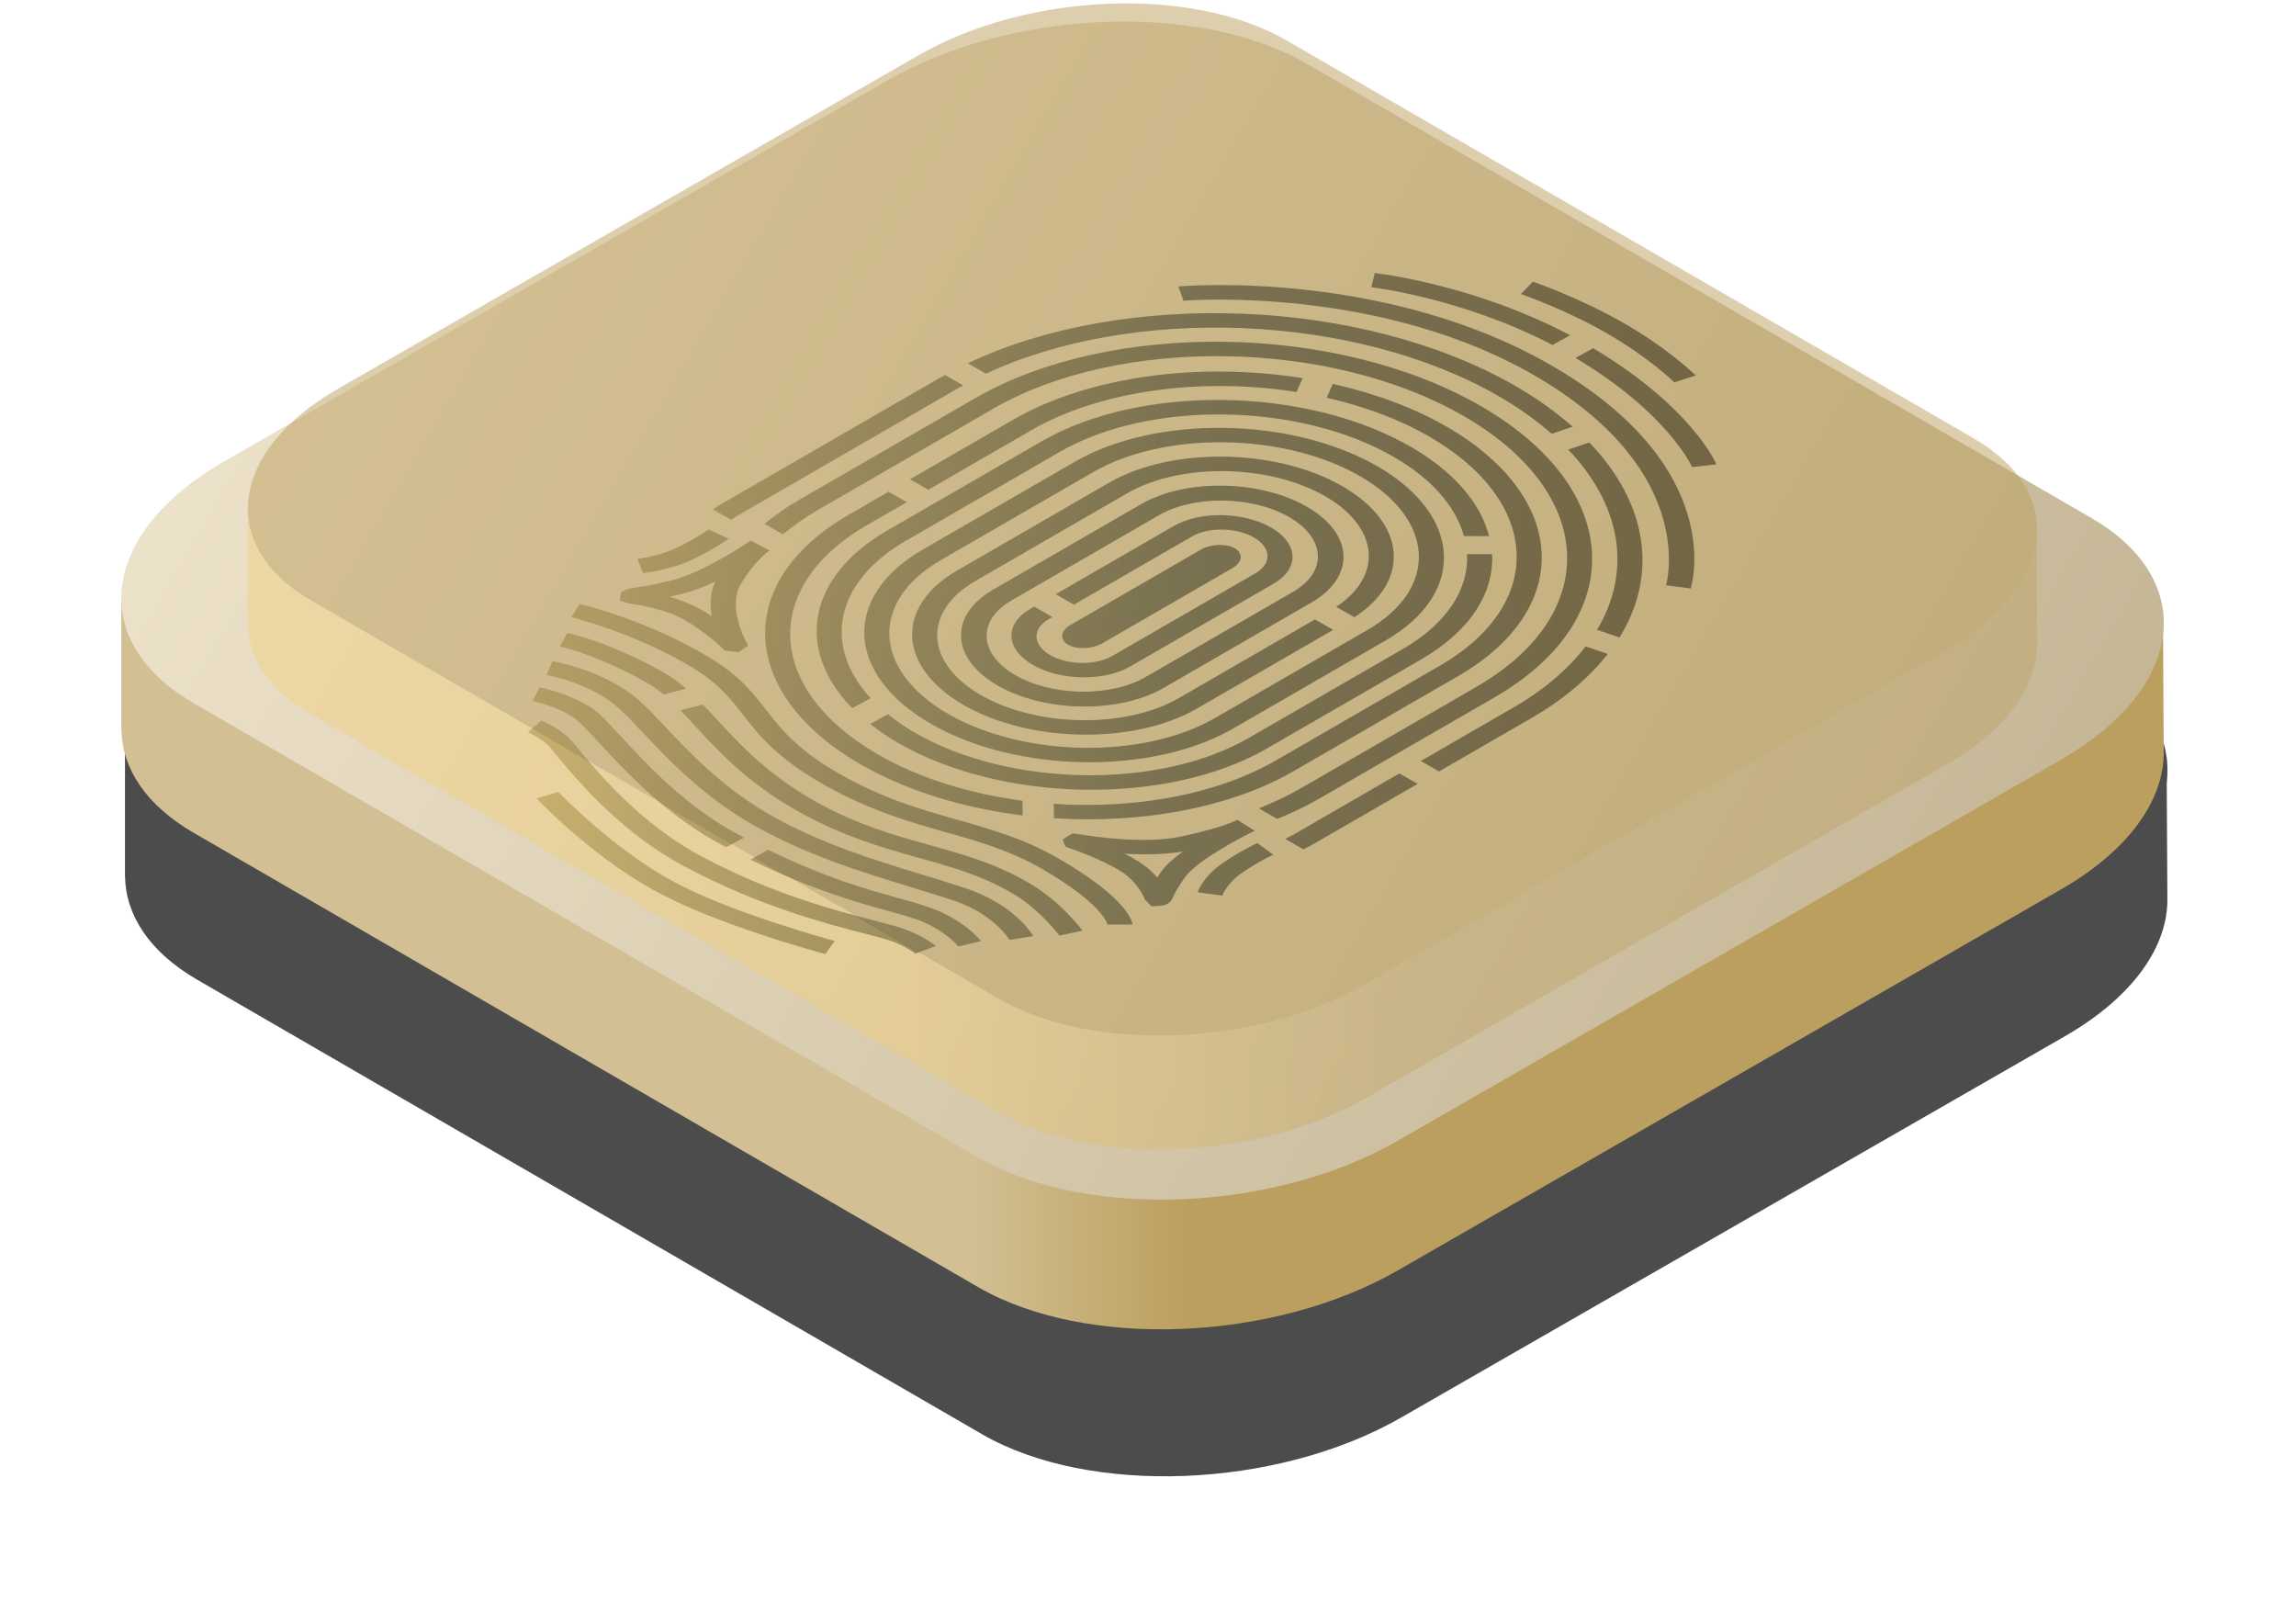 <svg width="625" height="436" viewBox="0 0 625 436" fill="none" xmlns="http://www.w3.org/2000/svg">
<g opacity="0.7" filter="url(#filter0_f_0_1)">
<path d="M589.987 244.286L589.781 206.191L552.525 206.002L356.737 92.649C327.517 75.726 276.418 77.765 242.611 97.168L62.025 200.882C60.538 201.736 59.146 202.605 57.785 203.489L34.024 203.363V238.661H34.039C34.261 249.153 40.731 259.139 53.72 266.66L267.29 390.315C296.51 407.237 347.608 405.199 381.416 385.796L562.001 282.081C580.796 271.289 590.272 257.401 589.987 244.286Z" fill="url(#paint0_linear_0_1)"/>
<path d="M267.29 355.032L53.72 231.377C24.5 214.455 28.218 185.003 62.025 165.584L242.611 61.869C276.418 42.45 327.517 40.428 356.737 57.35L570.307 180.989C599.527 197.912 595.809 227.364 562.002 246.783L381.416 350.497C347.609 369.916 296.51 371.939 267.29 355.016V355.032Z" fill="url(#paint1_linear_0_1)"/>
</g>
<path d="M588.987 204.286L588.781 166.191L551.525 166.002L355.737 52.649C326.517 35.726 275.418 37.765 241.611 57.168L61.025 160.882C59.538 161.736 58.146 162.605 56.785 163.489L33.024 163.363V198.661H33.039C33.261 209.153 39.731 219.139 52.72 226.66L266.29 350.315C295.51 367.237 346.608 365.199 380.416 345.796L561.001 242.081C579.796 231.289 589.272 217.401 588.987 204.286Z" fill="url(#paint2_linear_0_1)"/>
<path d="M266.29 315.032L52.72 191.377C23.5 174.455 27.218 145.003 61.025 125.584L241.611 21.869C275.418 2.45 326.517 0.428 355.737 17.35L569.307 140.989C598.527 157.912 594.809 187.364 561.002 206.783L380.416 310.497C346.609 329.916 295.51 331.939 266.29 315.016V315.032Z" fill="url(#paint3_linear_0_1)"/>
<path d="M223.655 213.198C211.205 206.025 206.475 199.942 202.266 194.554C198.881 190.193 195.669 186.084 188.725 181.834C172.952 172.259 155.676 168.024 155.502 167.993L157.812 164.375C158.587 164.548 176.923 169.004 193.565 179.227C201.365 183.999 204.813 188.423 208.468 193.116C212.692 198.551 217.169 204.255 229.208 211.002C240.725 217.48 250.786 220.324 260.516 223.089C269.881 225.744 278.725 228.24 288.011 233.581L288.153 233.66C307.122 244.625 308.213 250.914 308.276 251.609H301.474C301.474 251.609 300.398 246.158 283.471 236.362C274.754 231.416 266.654 229.093 257.811 226.597C248.05 223.832 236.976 220.703 224.62 213.751C224.32 213.577 224.003 213.404 223.703 213.23L223.655 213.198Z" fill="url(#paint4_linear_0_1)"/>
<path d="M204.655 224.306C191.177 216.548 181.906 206.72 175.135 199.53C172.477 196.702 170.183 194.269 168.143 192.483C160.533 185.816 148.874 183.698 148.747 183.682L150.408 179.938C150.978 180.033 164.726 182.529 173.775 190.461C175.989 192.404 178.347 194.901 181.083 197.808C187.633 204.76 196.619 214.288 209.338 221.604C223.007 229.472 237.877 234.023 250.976 238.02C255.074 239.269 259.045 240.485 262.826 241.749C276.336 246.253 281.066 254.421 281.256 254.769L274.785 255.796C274.785 255.796 270.656 248.781 259.662 245.115C255.944 243.882 252.052 242.682 248.034 241.465C234.46 237.309 219.099 232.617 204.639 224.29L204.655 224.306Z" fill="url(#paint5_linear_0_1)"/>
<path d="M183.947 234.497C167.336 224.938 156.104 211.191 149.934 203.654C147.719 200.953 143.717 199.294 143.685 199.294L147.355 196.102C147.593 196.197 153.003 198.393 156.056 202.138C162.305 209.785 174.012 224.037 190.86 233.028C210.208 243.345 227.547 247.833 237.925 250.519C241.801 251.53 244.601 252.241 246.61 253.015C251.862 255.038 254.615 257.36 254.742 257.471L249.141 259.541C249.141 259.541 247.037 257.787 243.051 256.254C241.564 255.686 238.858 254.975 235.41 254.09C224.636 251.309 206.601 246.632 186.383 235.84C185.561 235.398 184.738 234.939 183.931 234.481L183.947 234.497Z" fill="url(#paint6_linear_0_1)"/>
<path d="M176.606 241.528C160.09 232.017 146.612 217.891 146.042 217.275L151.99 215.537C152.133 215.679 165.817 230.042 182.096 239.269C198.137 248.291 226.93 256.018 227.23 256.097L224.652 259.652C223.434 259.32 194.435 251.546 177.476 242.003C177.192 241.844 176.907 241.671 176.622 241.513L176.606 241.528Z" fill="url(#paint7_linear_0_1)"/>
<path d="M213.135 145.43C215.904 143.139 218.973 140.927 222.501 138.872L270.356 111.237C304.654 91.424 362.065 92.293 398.324 113.165C434.584 134.037 436.182 167.14 401.868 186.953L354.012 214.589C350.469 216.627 346.64 218.396 342.669 220.008L347.669 222.884C351.608 221.256 355.436 219.487 358.964 217.433L406.82 189.798C443.696 168.498 441.988 132.9 403.007 110.463C364.011 88.011 302.297 87.094 265.404 108.393L217.549 136.028C214.021 138.067 210.952 140.279 208.12 142.554L213.119 145.43H213.135Z" fill="url(#paint8_linear_0_1)"/>
<path d="M313.402 246.648L311.63 244.768C311.63 244.768 310.033 240.122 304.859 236.962C299.386 233.628 291.492 230.958 291.412 230.926L290.036 230.468L289.245 228.509L290.653 227.561L291.998 226.834L294.213 227.118C297.013 227.592 311.377 229.789 321.249 227.719C330.63 225.744 334.902 224.022 336.183 223.437C336.515 223.279 336.737 223.168 336.8 223.137L341.546 226.091C341.451 226.155 341.166 226.297 340.676 226.534C337.718 228.019 325.948 234.134 322.689 238.59C320.68 241.339 319.715 243.188 319.256 244.262C319.018 244.847 318.354 246.395 315.696 246.537L313.418 246.664L313.402 246.648ZM308.672 233.723C309.02 233.928 309.368 234.134 309.7 234.339C312.01 235.746 313.735 237.341 315.016 238.827C315.427 238.195 315.886 237.563 316.376 236.883C317.579 235.24 319.651 233.454 322.024 231.748C316.899 232.585 311.219 232.633 306.157 232.348C307.011 232.791 307.849 233.233 308.672 233.707V233.723Z" fill="url(#paint9_linear_0_1)"/>
<path d="M326.011 242.855C326.058 242.682 327.403 238.621 332.845 234.892C337.955 231.384 342.1 229.536 342.274 229.457L346.609 232.617C346.609 232.617 342.796 234.323 338.161 237.499C333.858 240.454 332.734 243.724 332.734 243.756L326.027 242.84L326.011 242.855Z" fill="url(#paint10_linear_0_1)"/>
<path d="M168.76 163.427L168.855 161.973C169.124 160.44 171.813 160.077 172.826 159.935C174.692 159.682 177.935 159.129 182.729 157.991C189.658 156.332 199.53 150.359 203.532 147.673C203.975 147.357 204.26 147.184 204.371 147.12L209.512 149.854C209.512 149.854 209.259 150.028 208.958 150.233C207.946 150.991 205.003 153.456 201.697 158.876C198.185 164.612 202.235 173.002 203.073 174.629L203.643 175.704L201.048 177.489L197.299 177.062L196.508 176.288C196.508 176.288 191.683 171.627 185.75 168.388C180.119 165.338 172.003 164.375 171.924 164.359L170.848 164.122L168.791 163.442L168.76 163.427ZM194.705 158.307C191.683 159.713 188.519 160.946 185.608 161.641C184.437 161.91 183.314 162.178 182.223 162.415C184.865 163.174 187.712 164.201 190.243 165.575C191.493 166.239 192.664 166.966 193.771 167.677C193.233 164.691 193.233 161.325 194.72 158.307H194.705Z" fill="url(#paint11_linear_0_1)"/>
<path d="M175.056 155.969L173.521 152.097C173.521 152.097 179.296 151.465 184.406 148.985C189.911 146.314 192.838 144.134 192.869 144.118L198.375 146.599C198.248 146.694 195.053 149.095 188.962 152.05C182.491 155.194 175.372 155.937 175.072 155.969H175.056Z" fill="url(#paint12_linear_0_1)"/>
<path d="M453.52 159.271C453.615 158.971 462.316 128.95 419.444 103.211C376.635 77.456 322.689 81.801 322.135 81.848L320.759 77.961C323.1 77.756 378.707 73.332 424.222 100.572C469.72 127.891 460.623 158.86 460.212 160.172L453.504 159.271H453.52Z" fill="url(#paint13_linear_0_1)"/>
<path d="M414.034 80.016L417.277 76.666C417.799 76.84 430.059 81.058 442.162 88.026C454.28 94.994 461.32 101.899 461.604 102.199L455.767 104.048C455.767 104.048 448.885 97.317 437.479 90.744C426.057 84.171 414.16 80.079 414.049 80.031L414.034 80.016Z" fill="url(#paint14_linear_0_1)"/>
<path d="M252.669 133.295L280.671 117.131C299.829 106.055 327.514 102.673 352.936 106.687L354.582 102.926C326.849 98.502 296.633 102.199 275.719 114.271L247.717 130.435L252.669 133.279V133.295Z" fill="url(#paint15_linear_0_1)"/>
<path d="M393.626 116.041C384.529 110.795 373.962 106.987 362.793 104.491L361.147 108.251C371.209 110.542 380.717 114.018 388.943 118.743C419.618 136.408 420.963 164.406 391.949 181.171L347.289 206.973C331.058 216.343 308.736 220.245 286.841 218.776L286.904 222.694C310.602 224.195 334.696 219.961 352.241 209.817L396.901 184.015C428.509 165.765 427.038 135.254 393.642 116.025L393.626 116.041Z" fill="url(#paint16_linear_0_1)"/>
<path d="M278.298 217.923C264.028 216.042 250.296 211.855 239.017 205.345C208.342 187.68 206.997 159.682 236.011 142.917L246.832 136.676L241.88 133.832L231.059 140.073C199.451 158.323 200.922 188.834 234.334 208.063C246.958 215.331 262.383 219.961 278.377 221.92L278.314 217.923H278.298Z" fill="url(#paint17_linear_0_1)"/>
<path d="M202.52 227.94C202.013 227.672 201.555 227.45 201.033 227.182C186.589 219.487 176.037 208 168.981 200.384C165.58 196.703 163.112 194.032 161.103 192.721C154.901 188.66 147.181 187.127 146.849 187.064L144.982 190.777C144.982 190.777 151.31 192.089 156.088 195.217C157.543 196.165 160.074 198.915 163.001 202.075C169.883 209.517 180.103 220.577 194.135 228.651C194.926 229.109 195.733 229.552 196.54 229.994C196.935 230.2 197.299 230.373 197.695 230.579L202.52 227.94Z" fill="url(#paint18_linear_0_1)"/>
<path d="M255.295 247.865C252.242 246.553 248.603 245.542 244.395 244.388C236.011 242.066 224.921 238.985 209.101 231.29L204.26 233.944C221.235 242.24 233.353 245.605 241.737 247.912C245.772 249.034 248.951 249.903 251.435 250.977C257.684 253.663 260.848 257.566 260.88 257.598L267.049 256.128C266.891 255.923 263.142 251.198 255.311 247.849L255.295 247.865Z" fill="url(#paint19_linear_0_1)"/>
<path d="M186.731 187.396C184.975 185.879 183.172 184.473 181.147 183.319C166.292 174.771 154.886 172.354 154.411 172.259L152.418 175.956C152.513 175.972 162.891 178.216 176.464 186.037C177.92 186.875 179.28 187.902 180.625 189.023L186.731 187.412V187.396Z" fill="url(#paint20_linear_0_1)"/>
<path d="M280.86 240.754C271.637 235.193 262.525 232.649 252.954 229.978C243.272 227.277 233.274 224.48 221.899 218.081C208.958 210.781 201.602 202.833 195.163 195.833C193.834 194.396 192.569 193.037 191.303 191.725L185.228 193.337C186.51 194.664 187.823 196.055 189.183 197.54C195.401 204.303 203.105 212.693 216.41 220.34C216.694 220.498 216.995 220.672 217.28 220.83C229.509 227.703 240.535 230.784 250.264 233.518C259.234 236.014 267.761 238.4 276.083 243.425C283.186 247.675 288.359 254.58 288.407 254.643L294.655 253.268C294.418 252.952 288.929 245.605 280.876 240.786L280.86 240.754Z" fill="url(#paint21_linear_0_1)"/>
<path d="M427.417 91.25C401.299 77.472 375.401 74.438 374.23 74.311L373.281 78.167C373.55 78.198 398.103 81.106 422.592 93.888L427.402 91.25H427.417Z" fill="url(#paint22_linear_0_1)"/>
<path d="M433.682 94.773L428.873 97.412C454.058 112.438 460.544 126.975 460.608 127.117L467.22 126.374C466.952 125.726 460.291 110.653 433.682 94.773Z" fill="url(#paint23_linear_0_1)"/>
<path d="M260.911 105.597C261.323 105.36 261.797 105.154 262.224 104.917L257.273 102.073C256.846 102.31 256.387 102.515 255.96 102.752L196.002 137.387C195.306 137.782 194.736 138.225 194.056 138.635L199.008 141.48C199.672 141.069 200.257 140.626 200.953 140.231L260.911 105.597Z" fill="url(#paint24_linear_0_1)"/>
<path d="M431.625 175.94C426.942 181.992 420.472 187.648 411.961 192.562L386.76 207.115L391.711 209.959L416.913 195.407C425.851 190.24 432.669 184.33 437.637 177.994L431.625 175.924V175.94Z" fill="url(#paint25_linear_0_1)"/>
<path d="M428.097 116.135C423.668 112.248 418.542 108.535 412.594 105.091C370.75 80.995 305.919 78.704 263.442 98.865L268.394 101.709C308.261 83.049 368.788 85.277 407.911 107.793C413.464 110.984 418.257 114.445 422.386 118.063L428.113 116.12L428.097 116.135Z" fill="url(#paint26_linear_0_1)"/>
<path d="M440.833 173.507C451.4 156.506 448.6 137.055 432.622 120.417L426.895 122.361C441.56 137.735 444.186 155.653 434.742 171.406L440.833 173.491V173.507Z" fill="url(#paint27_linear_0_1)"/>
<path d="M380.922 210.496L352.019 227.197C351.323 227.592 350.564 227.94 349.852 228.319L354.803 231.163C355.515 230.784 356.275 230.436 356.971 230.041L385.874 213.34L380.922 210.496Z" fill="url(#paint28_linear_0_1)"/>
<path d="M271.701 186.463C258.918 179.1 258.364 167.44 270.451 160.456L310.65 137.229C322.736 130.245 342.97 130.545 355.752 137.908C368.535 145.271 369.089 156.932 357.002 163.916L316.803 187.143C304.717 194.127 284.483 193.826 271.701 186.463ZM351.07 140.626C341.024 134.843 325.109 134.606 315.617 140.089L275.418 163.316C265.91 168.798 266.353 177.979 276.399 183.762C286.445 189.545 302.36 189.782 311.852 184.299L352.051 161.072C361.558 155.589 361.115 146.409 351.07 140.626Z" fill="url(#paint29_linear_0_1)"/>
<path d="M271.559 186.558C258.776 179.195 258.222 167.534 270.309 160.551L310.507 137.324C322.594 130.34 342.828 130.64 355.61 138.003C368.393 145.366 368.947 157.027 356.86 164.011L316.661 187.238C304.575 194.221 284.341 193.921 271.559 186.558ZM350.928 140.721C340.882 134.938 324.967 134.701 315.475 140.184L275.276 163.41C265.768 168.893 266.211 178.073 276.257 183.856C286.303 189.639 302.218 189.876 311.71 184.393L351.908 161.167C361.416 155.684 360.973 146.504 350.928 140.721Z" fill="url(#paint30_linear_0_1)"/>
<path d="M290.748 175.467C288.359 174.092 288.66 171.674 291.413 170.079L326.802 149.633C329.57 148.037 333.747 147.863 336.136 149.238C338.525 150.612 338.224 153.03 335.471 154.626L300.082 175.072C297.313 176.667 293.137 176.841 290.748 175.467Z" fill="url(#paint31_linear_0_1)"/>
<path d="M253.444 197.018C230.125 183.604 229.113 162.32 251.166 149.585L292.615 125.647C314.668 112.912 351.576 113.465 374.895 126.88C398.213 140.295 399.226 161.578 377.173 174.313L335.724 198.251C313.671 210.986 276.763 210.433 253.444 197.018ZM370.196 129.582C349.614 117.731 317.025 117.242 297.566 128.492L256.118 152.429C236.643 163.679 237.545 182.466 258.127 194.317C278.709 206.167 311.298 206.657 330.757 195.407L372.205 171.469C391.68 160.219 390.778 141.432 370.196 129.582Z" fill="url(#paint32_linear_0_1)"/>
<path d="M357.967 168.578L320.901 189.987C306.457 198.33 282.284 197.967 267.018 189.181C251.752 180.396 251.071 166.46 265.515 158.118L306.837 134.243C321.281 125.9 345.454 126.264 360.72 135.049C375.417 143.518 376.54 156.727 363.726 165.149L368.678 167.993C384.07 158.07 382.836 142.364 365.403 132.331C347.4 121.966 318.908 121.539 301.885 131.383L260.563 155.258C243.541 165.086 244.332 181.518 262.319 191.883C280.323 202.248 308.815 202.675 325.837 192.831L362.903 171.422L357.952 168.578H357.967Z" fill="url(#paint33_linear_0_1)"/>
<path d="M236.992 190.019C223.972 175.925 227.025 158.481 246.626 147.152L288.549 122.946C312.88 108.899 353.601 109.499 379.324 124.304C389.987 130.435 396.347 138.067 398.498 145.888L405.348 145.92C403.086 137.103 395.999 128.492 384.007 121.587C355.563 105.202 310.507 104.538 283.597 120.086L241.674 144.292C219.495 157.106 216.489 176.968 232.008 192.737L236.992 190.019Z" fill="url(#paint34_linear_0_1)"/>
<path d="M406.171 150.834L399.368 150.802C399.795 160.267 394.005 169.62 381.855 176.636L339.932 200.842C315.601 214.889 274.88 214.289 249.157 199.483C246.373 197.888 243.936 196.165 241.722 194.38L236.881 197.034C239.175 198.836 241.642 200.574 244.474 202.201C272.919 218.586 317.974 219.25 344.884 203.702L386.807 179.496C400.27 171.722 406.693 161.325 406.171 150.834Z" fill="url(#paint35_linear_0_1)"/>
<path d="M345.992 143.565C338.477 139.236 326.596 139.062 319.493 143.17L287.378 161.72L292.33 164.564L324.445 146.014C328.969 143.407 336.531 143.518 341.309 146.267C346.086 149.017 346.292 153.377 341.783 156L302.74 178.548C298.215 181.155 290.653 181.044 285.875 178.295C281.098 175.546 280.892 171.185 285.401 168.562L286.461 167.946L285.48 167.361L281.525 165.086L280.449 165.702C273.346 169.81 273.678 176.667 281.177 180.981C288.676 185.295 300.572 185.484 307.675 181.376L346.719 158.829C353.822 154.721 353.49 147.863 345.992 143.55V143.565Z" fill="url(#paint36_linear_0_1)"/>
<g style="mix-blend-mode:overlay" opacity="0.5">
<path d="M271.83 271.784L84.715 163.46C59.115 148.634 62.373 122.83 91.992 105.817L250.208 14.95C279.828 -2.064 324.597 -3.836 350.197 10.99L537.312 119.328C562.912 134.154 559.655 159.958 530.035 176.971L371.819 267.838C342.199 284.852 297.43 286.624 271.83 271.798V271.784Z" fill="#BB9F5E"/>
</g>
<path style="mix-blend-mode:overlay" opacity="0.4" d="M554.401 147.084C553.209 157.605 544.99 168.444 530.035 177.027L371.819 267.894C342.199 284.907 297.43 286.679 271.83 271.853L84.715 163.516C73.336 156.926 67.681 148.177 67.473 138.985H67.459V169.911H67.473C67.667 179.103 73.336 187.852 84.715 194.441L271.83 302.779C297.43 317.605 342.199 315.819 371.819 298.82L530.035 207.953C546.501 198.498 554.803 186.329 554.554 174.839L554.401 147.084Z" fill="url(#paint37_linear_0_1)"/>
<defs>
<filter id="filter0_f_0_1" x="0.023" y="11.872" width="623.981" height="423.917" filterUnits="userSpaceOnUse" color-interpolation-filters="sRGB">
<feFlood flood-opacity="0" result="BackgroundImageFix"/>
<feBlend mode="normal" in="SourceGraphic" in2="BackgroundImageFix" result="shape"/>
<feGaussianBlur stdDeviation="17" result="effect1_foregroundBlur_0_1"/>
</filter>
<linearGradient id="paint0_linear_0_1" x1="401.681" y1="241.49" x2="242.136" y2="241.49" gradientUnits="userSpaceOnUse">
<stop offset="0.484"/>
<stop offset="0.859"/>
</linearGradient>
<linearGradient id="paint1_linear_0_1" x1="1240.92" y1="747.185" x2="-107.938" y2="-40.339" gradientUnits="userSpaceOnUse">
<stop/>
<stop offset="1"/>
</linearGradient>
<linearGradient id="paint2_linear_0_1" x1="400.681" y1="201.49" x2="241.136" y2="201.49" gradientUnits="userSpaceOnUse">
<stop offset="0.484" stop-color="#BB9F5E"/>
<stop offset="0.859" stop-color="#D2C094"/>
</linearGradient>
<linearGradient id="paint3_linear_0_1" x1="1239.92" y1="707.185" x2="-108.938" y2="-80.339" gradientUnits="userSpaceOnUse">
<stop stop-color="#836F40"/>
<stop offset="1" stop-color="#FFF6E2"/>
</linearGradient>
<linearGradient id="paint4_linear_0_1" x1="124.867" y1="127.249" x2="560.798" y2="158.363" gradientUnits="userSpaceOnUse">
<stop stop-color="#BCA873"/>
<stop offset="0.458" stop-color="#364242"/>
<stop offset="1" stop-color="#221B1C"/>
</linearGradient>
<linearGradient id="paint5_linear_0_1" x1="124.867" y1="127.249" x2="560.798" y2="158.363" gradientUnits="userSpaceOnUse">
<stop stop-color="#BCA873"/>
<stop offset="0.458" stop-color="#364242"/>
<stop offset="1" stop-color="#221B1C"/>
</linearGradient>
<linearGradient id="paint6_linear_0_1" x1="124.867" y1="127.249" x2="560.798" y2="158.363" gradientUnits="userSpaceOnUse">
<stop stop-color="#BCA873"/>
<stop offset="0.458" stop-color="#364242"/>
<stop offset="1" stop-color="#221B1C"/>
</linearGradient>
<linearGradient id="paint7_linear_0_1" x1="124.867" y1="127.249" x2="560.798" y2="158.363" gradientUnits="userSpaceOnUse">
<stop stop-color="#BCA873"/>
<stop offset="0.458" stop-color="#364242"/>
<stop offset="1" stop-color="#221B1C"/>
</linearGradient>
<linearGradient id="paint8_linear_0_1" x1="124.867" y1="127.249" x2="560.798" y2="158.363" gradientUnits="userSpaceOnUse">
<stop stop-color="#BCA873"/>
<stop offset="0.458" stop-color="#364242"/>
<stop offset="1" stop-color="#221B1C"/>
</linearGradient>
<linearGradient id="paint9_linear_0_1" x1="124.867" y1="127.249" x2="560.798" y2="158.363" gradientUnits="userSpaceOnUse">
<stop stop-color="#BCA873"/>
<stop offset="0.458" stop-color="#364242"/>
<stop offset="1" stop-color="#221B1C"/>
</linearGradient>
<linearGradient id="paint10_linear_0_1" x1="124.867" y1="127.249" x2="560.798" y2="158.363" gradientUnits="userSpaceOnUse">
<stop stop-color="#BCA873"/>
<stop offset="0.458" stop-color="#364242"/>
<stop offset="1" stop-color="#221B1C"/>
</linearGradient>
<linearGradient id="paint11_linear_0_1" x1="124.867" y1="127.249" x2="560.798" y2="158.363" gradientUnits="userSpaceOnUse">
<stop stop-color="#BCA873"/>
<stop offset="0.458" stop-color="#364242"/>
<stop offset="1" stop-color="#221B1C"/>
</linearGradient>
<linearGradient id="paint12_linear_0_1" x1="124.867" y1="127.249" x2="560.798" y2="158.363" gradientUnits="userSpaceOnUse">
<stop stop-color="#BCA873"/>
<stop offset="0.458" stop-color="#364242"/>
<stop offset="1" stop-color="#221B1C"/>
</linearGradient>
<linearGradient id="paint13_linear_0_1" x1="124.867" y1="127.249" x2="560.798" y2="158.363" gradientUnits="userSpaceOnUse">
<stop stop-color="#BCA873"/>
<stop offset="0.458" stop-color="#364242"/>
<stop offset="1" stop-color="#221B1C"/>
</linearGradient>
<linearGradient id="paint14_linear_0_1" x1="124.867" y1="127.249" x2="560.798" y2="158.363" gradientUnits="userSpaceOnUse">
<stop stop-color="#BCA873"/>
<stop offset="0.458" stop-color="#364242"/>
<stop offset="1" stop-color="#221B1C"/>
</linearGradient>
<linearGradient id="paint15_linear_0_1" x1="124.867" y1="127.249" x2="560.798" y2="158.363" gradientUnits="userSpaceOnUse">
<stop stop-color="#BCA873"/>
<stop offset="0.458" stop-color="#364242"/>
<stop offset="1" stop-color="#221B1C"/>
</linearGradient>
<linearGradient id="paint16_linear_0_1" x1="124.867" y1="127.249" x2="560.798" y2="158.363" gradientUnits="userSpaceOnUse">
<stop stop-color="#BCA873"/>
<stop offset="0.458" stop-color="#364242"/>
<stop offset="1" stop-color="#221B1C"/>
</linearGradient>
<linearGradient id="paint17_linear_0_1" x1="124.867" y1="127.249" x2="560.798" y2="158.363" gradientUnits="userSpaceOnUse">
<stop stop-color="#BCA873"/>
<stop offset="0.458" stop-color="#364242"/>
<stop offset="1" stop-color="#221B1C"/>
</linearGradient>
<linearGradient id="paint18_linear_0_1" x1="124.867" y1="127.249" x2="560.798" y2="158.363" gradientUnits="userSpaceOnUse">
<stop stop-color="#BCA873"/>
<stop offset="0.458" stop-color="#364242"/>
<stop offset="1" stop-color="#221B1C"/>
</linearGradient>
<linearGradient id="paint19_linear_0_1" x1="124.867" y1="127.249" x2="560.798" y2="158.363" gradientUnits="userSpaceOnUse">
<stop stop-color="#BCA873"/>
<stop offset="0.458" stop-color="#364242"/>
<stop offset="1" stop-color="#221B1C"/>
</linearGradient>
<linearGradient id="paint20_linear_0_1" x1="124.867" y1="127.249" x2="560.798" y2="158.363" gradientUnits="userSpaceOnUse">
<stop stop-color="#BCA873"/>
<stop offset="0.458" stop-color="#364242"/>
<stop offset="1" stop-color="#221B1C"/>
</linearGradient>
<linearGradient id="paint21_linear_0_1" x1="124.867" y1="127.249" x2="560.798" y2="158.363" gradientUnits="userSpaceOnUse">
<stop stop-color="#BCA873"/>
<stop offset="0.458" stop-color="#364242"/>
<stop offset="1" stop-color="#221B1C"/>
</linearGradient>
<linearGradient id="paint22_linear_0_1" x1="124.867" y1="127.249" x2="560.798" y2="158.363" gradientUnits="userSpaceOnUse">
<stop stop-color="#BCA873"/>
<stop offset="0.458" stop-color="#364242"/>
<stop offset="1" stop-color="#221B1C"/>
</linearGradient>
<linearGradient id="paint23_linear_0_1" x1="124.867" y1="127.249" x2="560.798" y2="158.363" gradientUnits="userSpaceOnUse">
<stop stop-color="#BCA873"/>
<stop offset="0.458" stop-color="#364242"/>
<stop offset="1" stop-color="#221B1C"/>
</linearGradient>
<linearGradient id="paint24_linear_0_1" x1="124.867" y1="127.249" x2="560.798" y2="158.363" gradientUnits="userSpaceOnUse">
<stop stop-color="#BCA873"/>
<stop offset="0.458" stop-color="#364242"/>
<stop offset="1" stop-color="#221B1C"/>
</linearGradient>
<linearGradient id="paint25_linear_0_1" x1="124.867" y1="127.249" x2="560.798" y2="158.363" gradientUnits="userSpaceOnUse">
<stop stop-color="#BCA873"/>
<stop offset="0.458" stop-color="#364242"/>
<stop offset="1" stop-color="#221B1C"/>
</linearGradient>
<linearGradient id="paint26_linear_0_1" x1="124.867" y1="127.249" x2="560.798" y2="158.363" gradientUnits="userSpaceOnUse">
<stop stop-color="#BCA873"/>
<stop offset="0.458" stop-color="#364242"/>
<stop offset="1" stop-color="#221B1C"/>
</linearGradient>
<linearGradient id="paint27_linear_0_1" x1="124.867" y1="127.249" x2="560.798" y2="158.363" gradientUnits="userSpaceOnUse">
<stop stop-color="#BCA873"/>
<stop offset="0.458" stop-color="#364242"/>
<stop offset="1" stop-color="#221B1C"/>
</linearGradient>
<linearGradient id="paint28_linear_0_1" x1="124.867" y1="127.249" x2="560.798" y2="158.363" gradientUnits="userSpaceOnUse">
<stop stop-color="#BCA873"/>
<stop offset="0.458" stop-color="#364242"/>
<stop offset="1" stop-color="#221B1C"/>
</linearGradient>
<linearGradient id="paint29_linear_0_1" x1="124.867" y1="127.249" x2="560.798" y2="158.363" gradientUnits="userSpaceOnUse">
<stop stop-color="#BCA873"/>
<stop offset="0.458" stop-color="#364242"/>
<stop offset="1" stop-color="#221B1C"/>
</linearGradient>
<linearGradient id="paint30_linear_0_1" x1="124.867" y1="127.249" x2="560.798" y2="158.363" gradientUnits="userSpaceOnUse">
<stop stop-color="#BCA873"/>
<stop offset="0.458" stop-color="#364242"/>
<stop offset="1" stop-color="#221B1C"/>
</linearGradient>
<linearGradient id="paint31_linear_0_1" x1="124.867" y1="127.249" x2="560.798" y2="158.363" gradientUnits="userSpaceOnUse">
<stop stop-color="#BCA873"/>
<stop offset="0.458" stop-color="#364242"/>
<stop offset="1" stop-color="#221B1C"/>
</linearGradient>
<linearGradient id="paint32_linear_0_1" x1="124.867" y1="127.249" x2="560.798" y2="158.363" gradientUnits="userSpaceOnUse">
<stop stop-color="#BCA873"/>
<stop offset="0.458" stop-color="#364242"/>
<stop offset="1" stop-color="#221B1C"/>
</linearGradient>
<linearGradient id="paint33_linear_0_1" x1="124.867" y1="127.249" x2="560.798" y2="158.363" gradientUnits="userSpaceOnUse">
<stop stop-color="#BCA873"/>
<stop offset="0.458" stop-color="#364242"/>
<stop offset="1" stop-color="#221B1C"/>
</linearGradient>
<linearGradient id="paint34_linear_0_1" x1="124.867" y1="127.249" x2="560.798" y2="158.363" gradientUnits="userSpaceOnUse">
<stop stop-color="#BCA873"/>
<stop offset="0.458" stop-color="#364242"/>
<stop offset="1" stop-color="#221B1C"/>
</linearGradient>
<linearGradient id="paint35_linear_0_1" x1="124.867" y1="127.249" x2="560.798" y2="158.363" gradientUnits="userSpaceOnUse">
<stop stop-color="#BCA873"/>
<stop offset="0.458" stop-color="#364242"/>
<stop offset="1" stop-color="#221B1C"/>
</linearGradient>
<linearGradient id="paint36_linear_0_1" x1="124.867" y1="127.249" x2="560.798" y2="158.363" gradientUnits="userSpaceOnUse">
<stop stop-color="#BCA873"/>
<stop offset="0.458" stop-color="#364242"/>
<stop offset="1" stop-color="#221B1C"/>
</linearGradient>
<linearGradient id="paint37_linear_0_1" x1="389.574" y1="225.935" x2="249.792" y2="225.935" gradientUnits="userSpaceOnUse">
<stop stop-color="#BB9F5E"/>
<stop offset="1" stop-color="#F2CC74"/>
</linearGradient>
</defs>
</svg>
